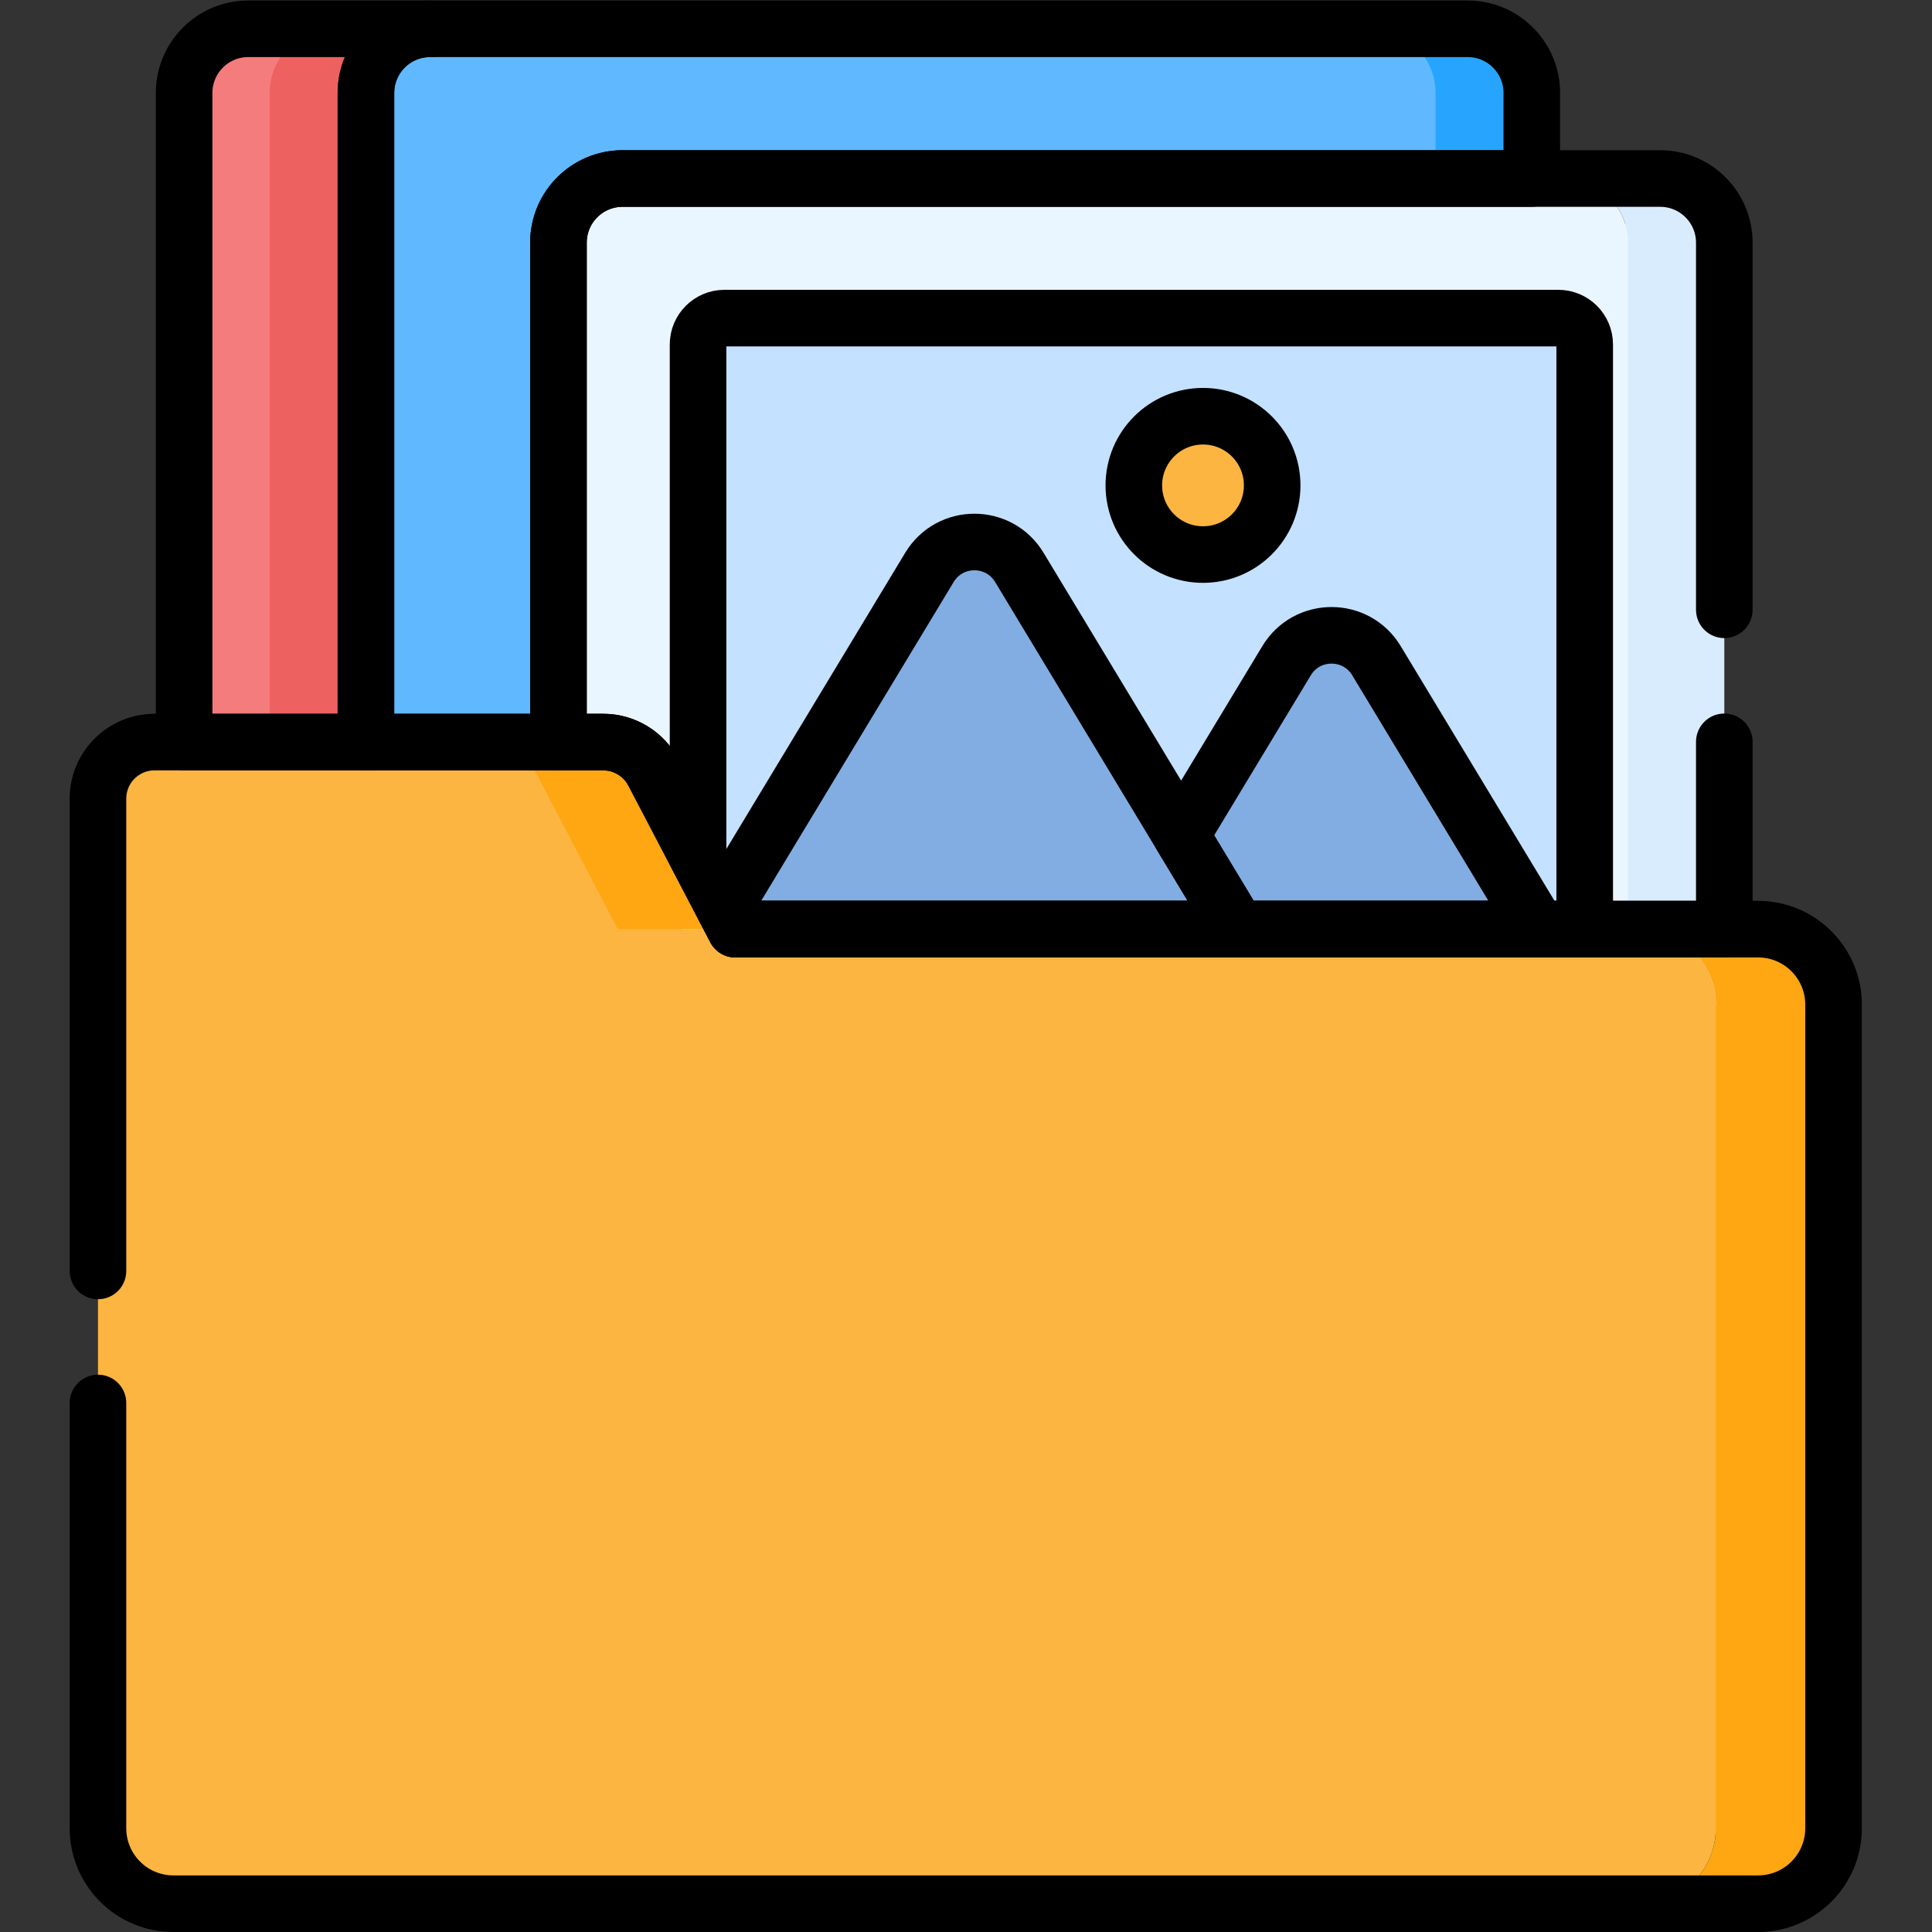 <?xml version="1.0" encoding="UTF-8" standalone="no"?>
<!-- Created with Inkscape (http://www.inkscape.org/) -->

<svg
   version="1.1"
   id="svg2889"
   xml:space="preserve"
   width="682.667"
   height="682.667"
   viewBox="0 0 682.667 682.667"
   xmlns="http://www.w3.org/2000/svg"
   xmlns:svg="http://www.w3.org/2000/svg"><rect x="0" y="0" width="682.667" height="682.667" fill="#333333" stroke="none"/><defs
     id="defs2893"><clipPath
       clipPathUnits="userSpaceOnUse"
       id="clipPath2903"><path
         d="M 0,512 H 512 V 0 H 0 Z"
         id="path2901" /></clipPath></defs><g
     id="g2895"
     transform="matrix(1.333,0,0,-1.333,0,682.667)"><g
       id="g2897"><g
         id="g2899"
         clip-path="url(#clipPath2903)"><g
           id="g2905"
           transform="translate(88.489,504.5)"><path
             d="m 0,0 h -22.68 c -9.39,0 -17.002,-7.612 -17.002,-17.002 v -275.036 c 0,-9.39 7.612,-17.003 17.002,-17.003 h 275.036 c 9.39,0 17.002,7.613 17.002,17.003 V -17.002 H 8.513 Z"
             style="fill:#f47c7c;fill-opacity:1;fill-rule:nonzero;stroke:none"
             id="path2907" /></g><g
           id="g2909"
           transform="translate(122.382,492.334)"><path
             d="m 0,0 -8.377,12.167 h -25.516 c -9.39,0 -17.002,-7.613 -17.002,-17.002 v -275.037 c 0,-9.39 7.612,-17.002 17.002,-17.002 h 252.356 c 9.391,0 17.002,7.612 17.002,17.002 V -4.835 c 0,1.681 -0.253,3.301 -0.707,4.835 z"
             style="fill:#ee6161;fill-opacity:1;fill-rule:nonzero;stroke:none"
             id="path2911" /></g><g
           id="g2913"
           transform="translate(363.525,195.459)"><path
             d="M 0,0 C 6.257,0 11.71,3.39 14.662,8.424 H 27.475 V 301.541 H 14.101 c -3.056,4.524 -8.231,7.5 -14.101,7.5 h -249.521 c -9.39,0 -17.002,-7.613 -17.002,-17.002 V 17.002 C -266.523,7.612 -258.911,0 -249.521,0 45.931,0 27.333,-0.562 31.749,1.18 27.863,-0.353 27.977,0 0,0"
             style="fill:#60b8fe;fill-opacity:1;fill-rule:nonzero;stroke:none"
             id="path2915" /></g><g
           id="g2917"
           transform="translate(389.041,504.5)"><path
             d="m 0,0 h -25.515 c 9.39,0 17.002,-7.612 17.002,-17.002 v -275.036 c 0,-9.39 -7.612,-17.003 -17.002,-17.003 H 0 c 9.39,0 17.002,7.613 17.002,17.003 V -17.002 C 17.002,-7.612 9.39,0 0,0"
             style="fill:#27a5fe;fill-opacity:1;fill-rule:nonzero;stroke:none"
             id="path2919" /></g><g
           id="g2921"
           transform="translate(440.883,452.75)"><path
             d="m 0,0 h -10.061 c -2.117,6.979 -8.596,12.06 -16.266,12.06 h -249.521 c -9.39,0 -17.003,-7.612 -17.003,-17.002 v -275.037 c 0,-9.39 7.613,-17.001 17.003,-17.001 h 249.521 c 8.328,0 15.245,5.992 16.705,13.897 H 0 Z"
             style="fill:#eaf6ff;fill-opacity:1;fill-rule:nonzero;stroke:none"
             id="path2923" /></g><g
           id="g2925"
           transform="translate(440.071,464.81)"><path
             d="m 0,0 h -25.515 c 9.39,0 17.002,-7.612 17.002,-17.002 v -275.036 c 0,-9.39 -7.612,-17.002 -17.002,-17.002 H 0 c 9.39,0 17.002,7.612 17.002,17.002 V -17.002 C 17.002,-7.612 9.39,0 0,0"
             style="fill:#d8ecfe;fill-opacity:1;fill-rule:nonzero;stroke:none"
             id="path2927" /></g><g
           id="g2929"
           transform="translate(185.038,199.775)"><path
             d="m 0,0 v 221.029 c 0,3.867 3.134,7.001 7.001,7.001 H 228.03 c 3.866,0 7.001,-3.134 7.001,-7.001 V 0 c 0,-3.866 -3.135,-7 -7.001,-7 H 7.001 C 3.134,-7 0,-3.866 0,0"
             style="fill:#c4e2ff;fill-opacity:1;fill-rule:nonzero;stroke:none"
             id="path2931" /></g><g
           id="g2933"
           transform="translate(276.401,229.94)"><path
             d="M 0,0 H 153.109 L 88.466,107.055 c -5.412,8.963 -18.411,8.963 -23.824,0 z"
             style="fill:#82ade3;fill-opacity:1;fill-rule:nonzero;stroke:none"
             id="path2935" /></g><g
           id="g2937"
           transform="translate(337.224,383.463)"><path
             d="m 0,0 c 0,-10.127 -8.209,-18.336 -18.336,-18.336 -10.126,0 -18.336,8.209 -18.336,18.336 0,10.126 8.21,18.335 18.336,18.335 C -8.209,18.335 0,10.126 0,0"
             style="fill:#fdb541;fill-opacity:1;fill-rule:nonzero;stroke:none"
             id="path2939" /></g><g
           id="g2941"
           transform="translate(166.797,229.94)"><path
             d="m 0,0 h 182.984 l -79.58,131.793 c -5.412,8.963 -18.412,8.963 -23.824,0 z"
             style="fill:#82ade3;fill-opacity:1;fill-rule:nonzero;stroke:none"
             id="path2943" /></g><g
           id="g2945"
           transform="translate(454.845,245.667)"><path
             d="M 0,0 C 0,11.52 -9.198,20.169 -20.002,20.169 H -274.08 l -22.765,41.498 h -15.96 c -2.68,5.118 -7.859,8.088 -13.314,8.088 h -87.754 c -8.285,0 -15.002,-6.716 -15.002,-15.002 v -272.917 c 0,-11.047 8.956,-20.003 20.003,-20.003 h 388.87 c 10.652,0 19.335,8.334 19.943,18.834 H 18.822 L 18.822,0 Z"
             style="fill:#fdb541;fill-opacity:1;fill-rule:nonzero;stroke:none"
             id="path2947" /></g><g
           id="g2949"
           transform="translate(142.018,307.375)"><path
             d="M 0,0 21.735,-41.539 H 52.92 L 31.186,0 C 28.597,4.947 23.476,8.047 17.893,8.047 H -13.292 C -7.709,8.047 -2.588,4.947 0,0"
             style="fill:#fea713;fill-opacity:1;fill-rule:nonzero;stroke:none"
             id="path2951" /></g><g
           id="g2953"
           transform="translate(466.027,265.835)"><path
             d="m 0,0 h -31.185 c 11.047,0 20.002,-8.955 20.002,-20.002 v -218.331 c 0,-11.047 -8.955,-20.002 -20.002,-20.002 H 0 c 11.047,0 20.003,8.955 20.003,20.002 V -20.002 C 20.003,-8.955 11.047,0 0,0"
             style="fill:#fea713;fill-opacity:1;fill-rule:nonzero;stroke:none"
             id="path2955" /></g><g
           id="g2957"
           transform="translate(337.224,383.463)"><path
             d="m 0,0 c 0,-10.127 -8.209,-18.336 -18.336,-18.336 -10.126,0 -18.336,8.209 -18.336,18.336 0,10.126 8.21,18.335 18.336,18.335 C -8.209,18.335 0,10.126 0,0 Z"
             style="fill:none;stroke:#000000;stroke-width:15;stroke-linecap:round;stroke-linejoin:round;stroke-miterlimit:10;stroke-dasharray:none;stroke-opacity:1"
             id="path2959" /></g><g
           id="g2961"
           transform="translate(159.911,315.421)"><path
             d="m 0,0 c 5.583,0 10.704,-3.1 13.292,-8.047 l 21.735,-41.539 h 262.135 v 181.972 c 0,9.39 -7.612,17.002 -17.002,17.002 H 5.124 c -9.391,0 -17.002,-7.612 -17.002,-17.002 L -11.878,0 Z"
             style="fill:none;stroke:#000000;stroke-width:15;stroke-linecap:round;stroke-linejoin:round;stroke-miterlimit:10;stroke-dasharray:375, 35, 300, 0;stroke-dashoffset:0;stroke-opacity:1"
             id="path2963" /></g><g
           id="g2965"
           transform="translate(466.027,265.835)"><path
             d="m 0,0 h -271.089 l -21.735,41.539 c -2.588,4.947 -7.709,8.047 -13.292,8.047 h -118.94 c -8.285,0 -15.002,-6.716 -15.002,-15.002 v -272.917 c 0,-11.047 8.956,-20.002 20.003,-20.002 H 0 c 11.047,0 20.003,8.955 20.003,20.002 V -20.002 C 20.003,-8.955 11.047,0 0,0 Z"
             style="fill:none;stroke:#000000;stroke-width:15;stroke-linecap:round;stroke-linejoin:round;stroke-miterlimit:10;stroke-dasharray:602, 35, 600, 0;stroke-dashoffset:0;stroke-opacity:1"
             id="path2967" /></g><g
           id="g2969"
           transform="translate(194.939,265.835)"><path
             d="m 0,0 h 225.13 v 154.969 c 0,3.866 -3.135,7 -7.001,7 H -2.9 c -3.867,0 -7.001,-3.134 -7.001,-7 V 18.922 Z"
             style="fill:none;stroke:#000000;stroke-width:15;stroke-linecap:round;stroke-linejoin:round;stroke-miterlimit:10;stroke-dasharray:none;stroke-opacity:1"
             id="path2971" /></g><g
           id="g2973"
           transform="translate(194.939,265.835)"><path
             d="M 0,0 H 133.168 L 75.262,95.898 c -5.412,8.963 -18.411,8.963 -23.824,0 L -3.002,5.738 Z"
             style="fill:none;stroke:#000000;stroke-width:15;stroke-linecap:round;stroke-linejoin:round;stroke-miterlimit:10;stroke-dasharray:none;stroke-opacity:1"
             id="path2975" /></g><g
           id="g2977"
           transform="translate(364.868,336.996)"><path
             d="M 0,0 C -5.412,8.963 -18.412,8.963 -23.824,0 L -51.777,-46.293 -36.761,-71.16 H 42.968 Z"
             style="fill:none;stroke:#000000;stroke-width:15;stroke-linecap:round;stroke-linejoin:round;stroke-miterlimit:10;stroke-dasharray:none;stroke-opacity:1"
             id="path2979" /></g><g
           id="g2981"
           transform="translate(97.002,315.421)"><path
             d="m 0,0 v 172.076 c 0,9.39 7.612,17.003 17.002,17.003 h -48.195 c -9.39,0 -17.002,-7.613 -17.002,-17.003 V 0 Z"
             style="fill:none;stroke:#000000;stroke-width:15;stroke-linecap:round;stroke-linejoin:round;stroke-miterlimit:10;stroke-dasharray:none;stroke-opacity:1"
             id="path2983" /></g><g
           id="g2985"
           transform="translate(148.033,315.421)"><path
             d="m 0,0 v 132.386 c 0,9.39 7.612,17.002 17.002,17.002 H 258.01 v 22.688 c 0,9.39 -7.613,17.003 -17.002,17.003 H -34.028 c -9.39,0 -17.002,-7.613 -17.002,-17.003 L -51.03,0 Z"
             style="fill:none;stroke:#000000;stroke-width:15;stroke-linecap:round;stroke-linejoin:round;stroke-miterlimit:10;stroke-dasharray:none;stroke-opacity:1"
             id="path2987" /></g></g></g></g></svg>
